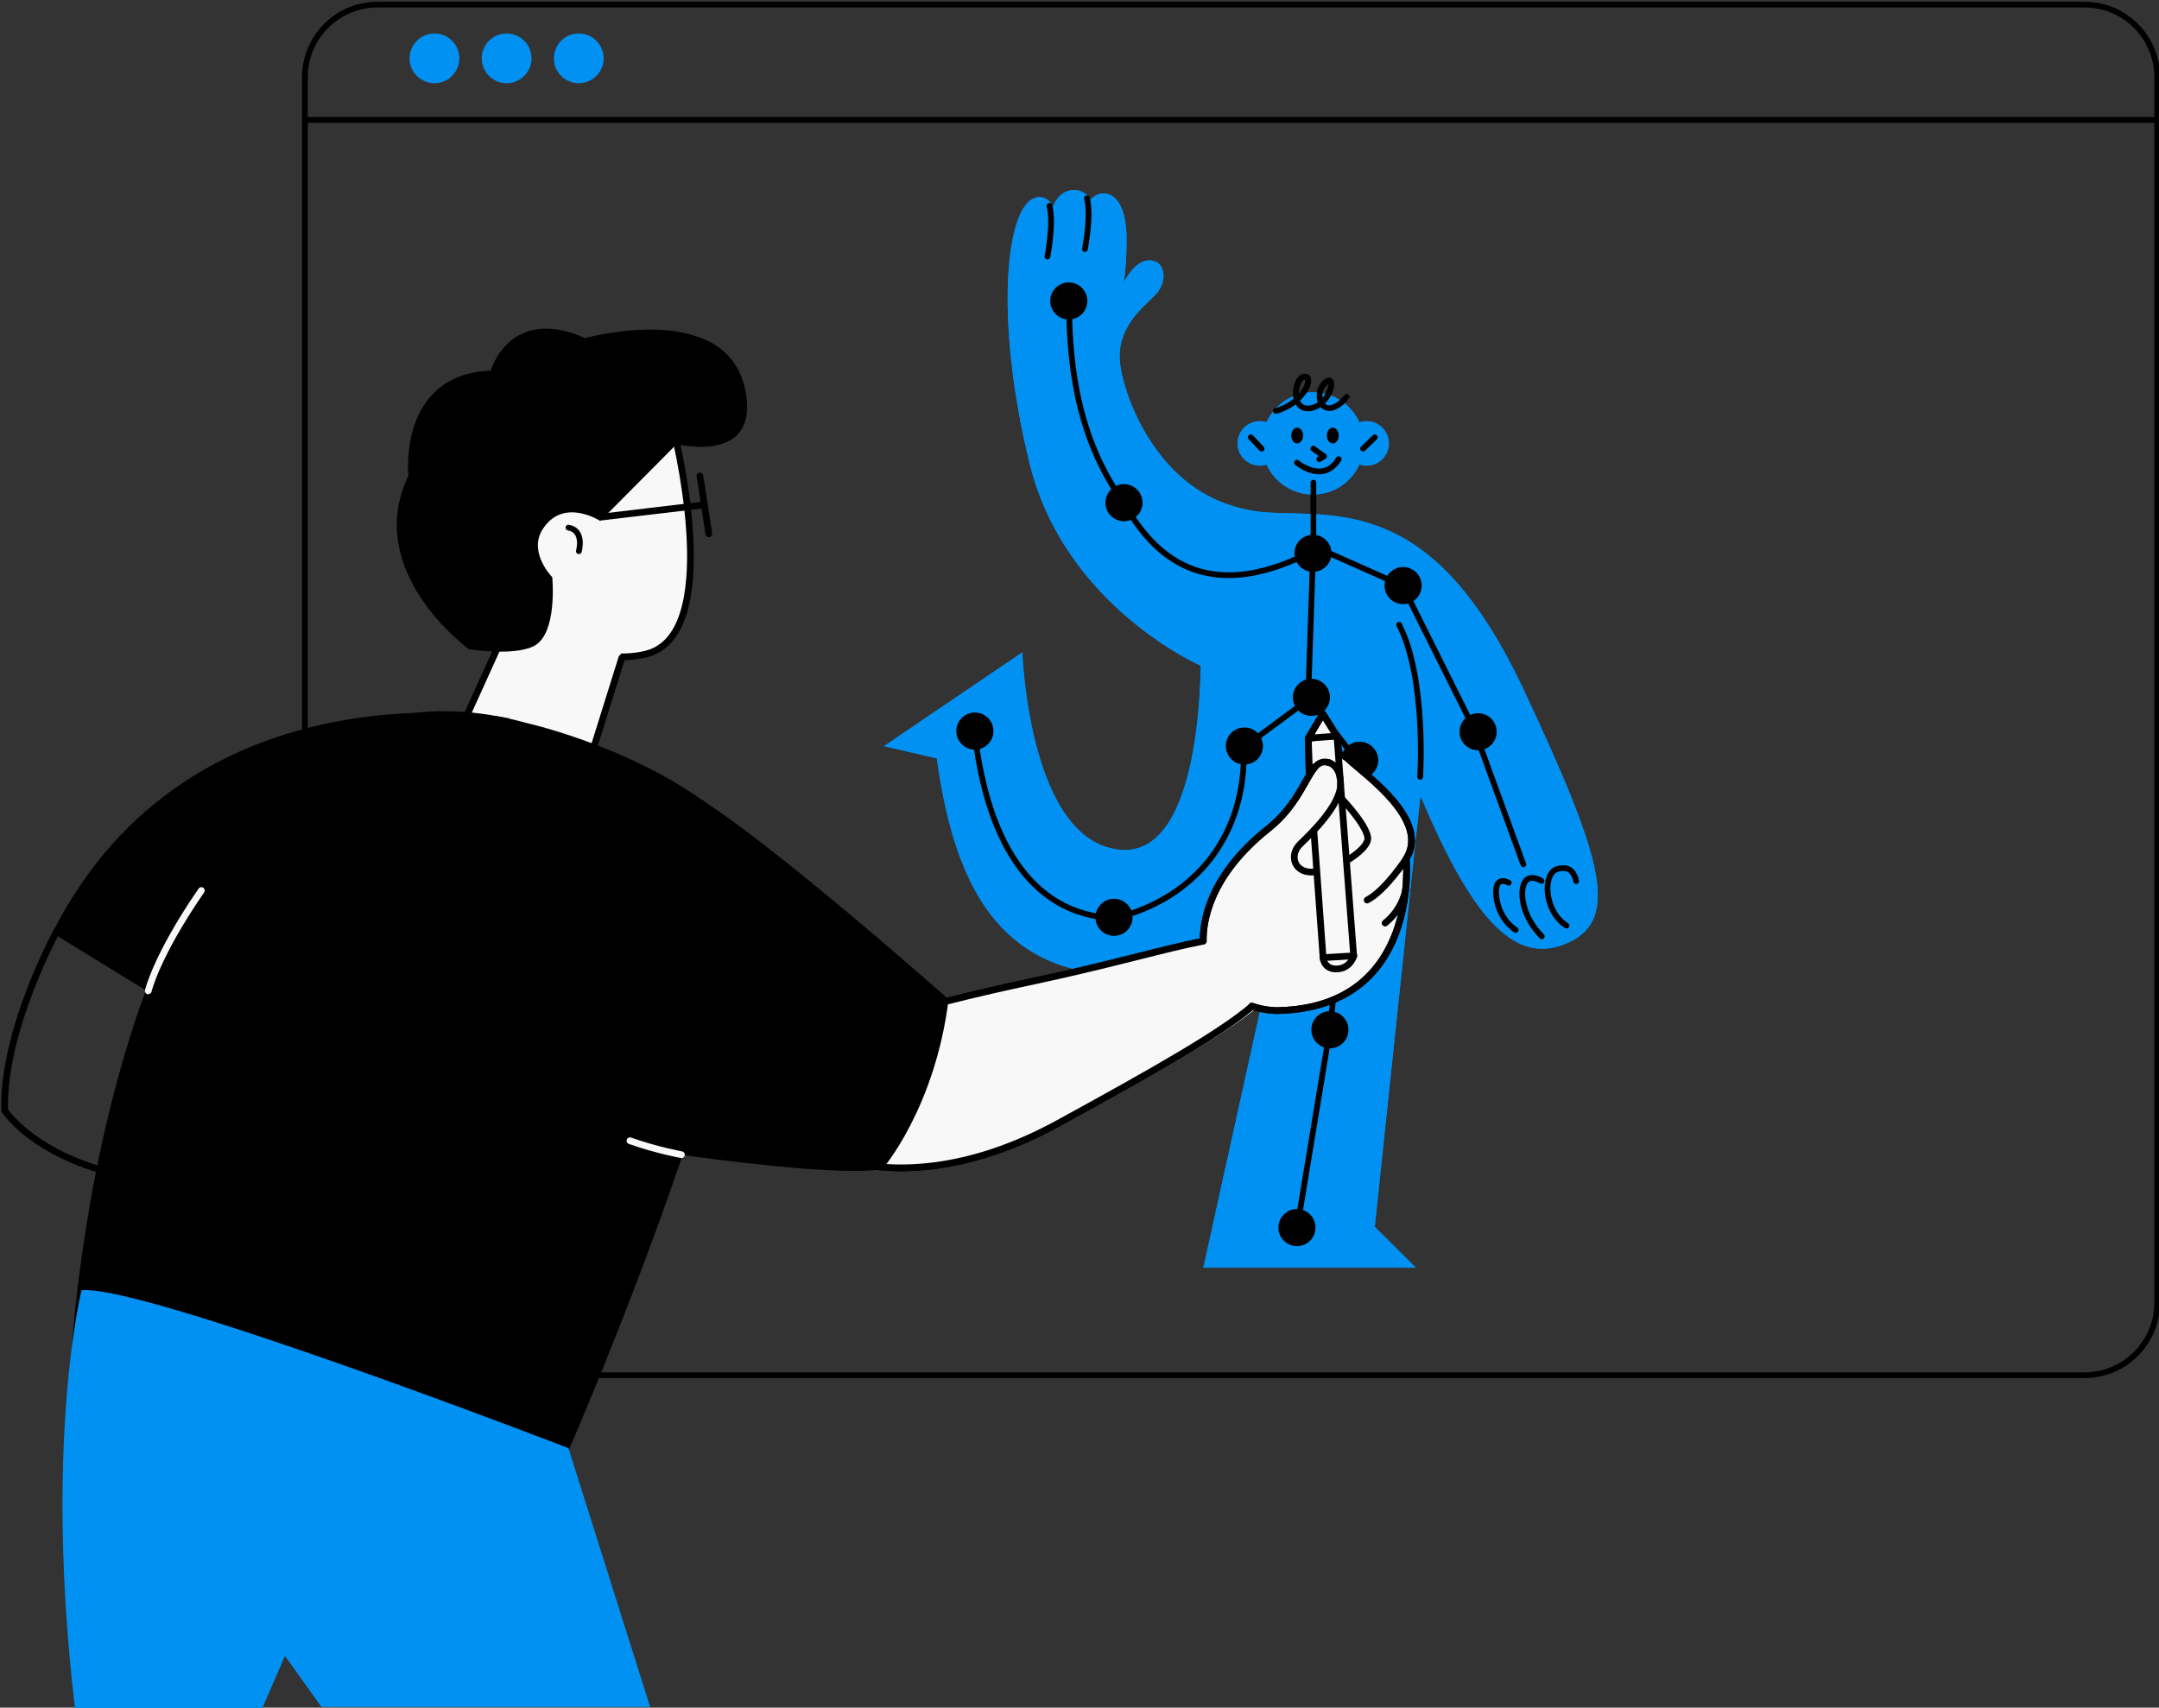 <svg width="469" height="371" viewBox="0 0 469 371" fill="none" xmlns="http://www.w3.org/2000/svg">
<rect x="0" y="0" width="469" height="371" fill="#333333" stroke="none"/>
<g clip-path="url(#clip0_327_2836)">
<path fill-rule="evenodd" clip-rule="evenodd" d="M468.604 16.764V283.004C468.604 291.707 461.54 298.768 452.84 298.768H82.009C73.302 298.768 66.238 291.707 66.238 283.004V16.764C66.238 8.068 73.302 1 82.009 1H452.84C461.54 1 468.604 8.068 468.604 16.764Z" stroke="black" stroke-width="1.247" stroke-miterlimit="1.5" stroke-linecap="round" stroke-linejoin="round"/>
<path d="M335.176 200.51C337.402 200.51 339.207 198.706 339.207 196.48C339.207 194.254 337.402 192.449 335.176 192.449C332.95 192.449 331.146 194.254 331.146 196.48C331.146 198.706 332.95 200.51 335.176 200.51Z" fill="#0191F3"/>
<path fill-rule="evenodd" clip-rule="evenodd" d="M275.141 100.94C274.633 101.085 274.198 101.158 273.69 101.158C271.005 101.158 268.828 98.996 268.828 96.333C268.828 93.67 271.005 91.507 273.69 91.507C274.198 91.507 274.633 91.587 275.141 91.725C276.883 87.894 280.729 85.231 285.228 85.231C289.727 85.231 293.573 87.916 295.314 91.769C295.822 91.602 296.33 91.507 296.911 91.507C299.523 91.507 301.7 93.67 301.7 96.333C301.7 98.996 299.523 101.158 296.911 101.158C296.33 101.158 295.822 101.063 295.314 100.897C293.573 104.749 289.727 107.434 285.228 107.434C280.729 107.434 276.883 104.771 275.141 100.94Z" fill="#0191F3"/>
<path fill-rule="evenodd" clip-rule="evenodd" d="M285.14 111.675C301.249 112.458 316.197 118.444 330.928 149.724C348.053 186.278 351.899 199.454 340.869 204.7C329.767 209.953 320.334 200.97 308.578 172.884C308.506 172.782 298.637 266.526 298.637 266.526L307.562 275.406H261.411L283.253 176.461C283.253 176.461 267.869 213.603 241.166 211.774C215.55 210.018 207.061 190.116 203.505 164.757L192.04 162.102L222.081 141.735C222.081 141.735 223.46 183.143 243.561 184.638C261.266 185.958 260.758 144.456 260.831 144.623C260.831 144.623 231.297 131.751 223.678 100.74C216.059 69.73 218.308 44.611 225.057 42.92C226.363 42.579 227.887 43.065 228.757 45.017C228.757 45.017 229.701 41.404 233.256 41.266C235.579 41.171 236.957 43.348 236.957 43.348C236.957 43.348 238.481 41.324 241.021 42.274C243.125 43.072 244.649 46.265 244.722 51.496C244.794 56.735 244.141 61.349 244.141 61.349C244.141 61.349 247.189 54.827 251.398 57.018C252.921 58.026 253.357 60.87 251.615 63.279C249.946 65.681 242.545 70.049 243.27 78.545C243.706 84.488 250.019 103.998 266.854 109.629C273.53 111.863 277.231 111.298 285.14 111.675Z" fill="#0191F3"/>
<path d="M277.163 89.303C283.04 87.622 285.217 82.41 283.766 81.883C281.298 80.987 279.774 89.894 285.072 88.6C289.498 87.505 290.441 80.161 287.466 83.575C286.378 84.782 286.306 87.464 287.684 88.354C289.789 89.707 292.546 86.269 292.546 86.252" stroke="black" stroke-width="1.233" stroke-miterlimit="1.5" stroke-linecap="round" stroke-linejoin="round"/>
<path d="M281.734 100.508C281.734 100.508 287.394 105.282 290.805 99.746" stroke="black" stroke-width="1.247" stroke-miterlimit="1.5" stroke-linecap="round" stroke-linejoin="round"/>
<path d="M285.289 97.469L287.611 99.145L286.596 99.747" stroke="black" stroke-width="1.247" stroke-miterlimit="1.5" stroke-linecap="round" stroke-linejoin="round"/>
<path d="M281.788 96.336C282.501 96.336 283.079 95.568 283.079 94.62C283.079 93.673 282.501 92.904 281.788 92.904C281.075 92.904 280.497 93.673 280.497 94.62C280.497 95.568 281.075 96.336 281.788 96.336Z" fill="black"/>
<path d="M289.519 96.336C290.232 96.336 290.81 95.568 290.81 94.62C290.81 93.673 290.232 92.904 289.519 92.904C288.806 92.904 288.228 93.673 288.228 94.62C288.228 95.568 288.806 96.336 289.519 96.336Z" fill="black"/>
<path d="M274.041 97.469L271.72 95.009" stroke="black" stroke-width="1.247" stroke-miterlimit="1.5" stroke-linecap="round" stroke-linejoin="round"/>
<path d="M296.102 97.469L298.641 95.009" stroke="black" stroke-width="1.247" stroke-miterlimit="1.5" stroke-linecap="round" stroke-linejoin="round"/>
<path d="M308.51 168.785C308.51 168.785 309.889 147.351 303.938 135.742" stroke="black" stroke-width="1.247" stroke-miterlimit="1.5" stroke-linecap="round" stroke-linejoin="round"/>
<path d="M327.739 191.785C327.739 191.785 324.474 189.804 325.055 194.854C325.636 199.904 329.264 202.037 329.264 202.037" stroke="black" stroke-width="1.247" stroke-miterlimit="1.5" stroke-linecap="round" stroke-linejoin="round"/>
<path d="M334.851 191.386C334.851 191.386 332.02 189.507 331.004 192.126C330.061 194.745 331.15 199.636 334.923 203.416" stroke="black" stroke-width="1.247" stroke-miterlimit="1.5" stroke-linecap="round" stroke-linejoin="round"/>
<path d="M342.398 191.429C342.108 190.253 341.455 187.895 338.262 188.809C335.069 189.724 335.36 197.988 340.295 201.101" stroke="black" stroke-width="1.247" stroke-miterlimit="1.5" stroke-linecap="round" stroke-linejoin="round"/>
<path d="M284.84 151.51L270.154 162.385" stroke="black" stroke-width="1.246" stroke-miterlimit="1.5" stroke-linecap="round" stroke-linejoin="round"/>
<path d="M227.528 55.733C227.528 55.733 228.979 48.463 227.963 44.727" stroke="black" stroke-width="1.247" stroke-miterlimit="1.5" stroke-linecap="round" stroke-linejoin="round"/>
<path d="M235.674 54.107C235.674 54.107 237.125 46.837 236.109 43.101" stroke="black" stroke-width="1.247" stroke-miterlimit="1.5" stroke-linecap="round" stroke-linejoin="round"/>
<path d="M285.316 118.659L304.686 127.272L320.183 158.335L330.91 187.769" stroke="black" stroke-width="1.246" stroke-miterlimit="1.5" stroke-linecap="round" stroke-linejoin="round"/>
<path d="M321.092 163.007C323.318 163.007 325.122 161.203 325.122 158.977C325.122 156.751 323.318 154.946 321.092 154.946C318.865 154.946 317.061 156.751 317.061 158.977C317.061 161.203 318.865 163.007 321.092 163.007Z" fill="black"/>
<path d="M285.316 104.839V118.662" stroke="black" stroke-width="1.212" stroke-miterlimit="1.5" stroke-linecap="round" stroke-linejoin="round"/>
<path d="M304.801 131.253C307.027 131.253 308.831 129.449 308.831 127.223C308.831 124.997 307.027 123.192 304.801 123.192C302.574 123.192 300.77 124.997 300.77 127.223C300.77 129.449 302.574 131.253 304.801 131.253Z" fill="black"/>
<path d="M285.251 119.897L284.18 151.51L294.749 165.17L295.364 164.686L288.874 223.72L281.74 266.99" stroke="black" stroke-width="1.246" stroke-miterlimit="1.5" stroke-linecap="round" stroke-linejoin="round"/>
<path d="M285.22 124.236C287.447 124.236 289.251 122.431 289.251 120.205C289.251 117.979 287.447 116.175 285.22 116.175C282.994 116.175 281.19 117.979 281.19 120.205C281.19 122.431 282.994 124.236 285.22 124.236Z" fill="black"/>
<path d="M284.873 155.538C287.1 155.538 288.904 153.733 288.904 151.507C288.904 149.281 287.1 147.477 284.873 147.477C282.647 147.477 280.843 149.281 280.843 151.507C280.843 153.733 282.647 155.538 284.873 155.538Z" fill="black"/>
<path d="M270.295 162.079L270.155 162.386C270.863 181.037 260.024 195.172 242.134 199.492C223.416 198.794 213.983 181.568 211.627 158.047" stroke="black" stroke-width="1.246" stroke-miterlimit="1.5" stroke-linecap="round" stroke-linejoin="round"/>
<path d="M270.324 166.105C272.55 166.105 274.354 164.3 274.354 162.074C274.354 159.848 272.55 158.044 270.324 158.044C268.097 158.044 266.293 159.848 266.293 162.074C266.293 164.3 268.097 166.105 270.324 166.105Z" fill="black"/>
<path d="M295.359 169.2C297.585 169.2 299.39 167.395 299.39 165.169C299.39 162.943 297.585 161.139 295.359 161.139C293.133 161.139 291.329 162.943 291.329 165.169C291.329 167.395 293.133 169.2 295.359 169.2Z" fill="black"/>
<path d="M284.841 119.898C266.021 129.572 252.872 125.056 244.202 109.348C234.843 96.368 232.179 81.32 232.254 65.426" stroke="black" stroke-width="1.246" stroke-miterlimit="1.5" stroke-linecap="round" stroke-linejoin="round"/>
<path d="M244.165 113.245C246.391 113.245 248.195 111.44 248.195 109.214C248.195 106.988 246.391 105.184 244.165 105.184C241.939 105.184 240.134 106.988 240.134 109.214C240.134 111.44 241.939 113.245 244.165 113.245Z" fill="black"/>
<path d="M232.169 69.415C234.395 69.415 236.2 67.61 236.2 65.384C236.2 63.158 234.395 61.353 232.169 61.353C229.943 61.353 228.139 63.158 228.139 65.384C228.139 67.61 229.943 69.415 232.169 69.415Z" fill="black"/>
<path d="M241.998 203.321C244.225 203.321 246.029 201.516 246.029 199.29C246.029 197.064 244.225 195.26 241.998 195.26C239.772 195.26 237.968 197.064 237.968 199.29C237.968 201.516 239.772 203.321 241.998 203.321Z" fill="black"/>
<path d="M288.896 227.753C291.122 227.753 292.927 225.949 292.927 223.723C292.927 221.497 291.122 219.692 288.896 219.692C286.67 219.692 284.866 221.497 284.866 223.723C284.866 225.949 286.67 227.753 288.896 227.753Z" fill="black"/>
<path d="M281.738 270.732C283.964 270.732 285.768 268.927 285.768 266.701C285.768 264.475 283.964 262.671 281.738 262.671C279.511 262.671 277.707 264.475 277.707 266.701C277.707 268.927 279.511 270.732 281.738 270.732Z" fill="black"/>
<path d="M211.777 162.862C214.003 162.862 215.807 161.057 215.807 158.831C215.807 156.605 214.003 154.801 211.777 154.801C209.55 154.801 207.746 156.605 207.746 158.831C207.746 161.057 209.55 162.862 211.777 162.862Z" fill="black"/>
<path d="M335.176 200.51C337.402 200.51 339.207 198.706 339.207 196.48C339.207 194.254 337.402 192.449 335.176 192.449C332.95 192.449 331.146 194.254 331.146 196.48C331.146 198.706 332.95 200.51 335.176 200.51Z" fill="#0191F3"/>
<path fill-rule="evenodd" clip-rule="evenodd" d="M275.141 100.94C274.633 101.085 274.198 101.158 273.69 101.158C271.005 101.158 268.828 98.996 268.828 96.333C268.828 93.67 271.005 91.507 273.69 91.507C274.198 91.507 274.633 91.587 275.141 91.725C276.883 87.894 280.729 85.231 285.228 85.231C289.727 85.231 293.573 87.916 295.314 91.769C295.822 91.602 296.33 91.507 296.911 91.507C299.523 91.507 301.7 93.67 301.7 96.333C301.7 98.996 299.523 101.158 296.911 101.158C296.33 101.158 295.822 101.063 295.314 100.897C293.573 104.749 289.727 107.434 285.228 107.434C280.729 107.434 276.883 104.771 275.141 100.94Z" fill="#0191F3"/>
<path fill-rule="evenodd" clip-rule="evenodd" d="M285.14 111.675C301.249 112.458 316.197 118.444 330.928 149.724C348.053 186.278 351.899 199.454 340.869 204.7C329.767 209.953 320.334 200.97 308.578 172.884C308.506 172.782 298.637 266.526 298.637 266.526L307.562 275.406H261.411L283.253 176.461C283.253 176.461 267.869 213.603 241.166 211.774C215.55 210.018 207.061 190.116 203.505 164.757L192.04 162.102L222.081 141.735C222.081 141.735 223.46 183.143 243.561 184.638C261.266 185.958 260.758 144.456 260.831 144.623C260.831 144.623 231.297 131.751 223.678 100.74C216.059 69.73 218.308 44.611 225.057 42.92C226.363 42.579 227.887 43.065 228.757 45.017C228.757 45.017 229.701 41.404 233.256 41.266C235.579 41.171 236.957 43.348 236.957 43.348C236.957 43.348 238.481 41.324 241.021 42.274C243.125 43.072 244.649 46.265 244.722 51.496C244.794 56.735 244.141 61.349 244.141 61.349C244.141 61.349 247.189 54.827 251.398 57.018C252.921 58.026 253.357 60.87 251.615 63.279C249.946 65.681 242.545 70.049 243.27 78.545C243.706 84.488 250.019 103.998 266.854 109.629C273.53 111.863 277.231 111.298 285.14 111.675Z" fill="#0191F3"/>
<path d="M277.163 89.303C283.04 87.622 285.217 82.41 283.766 81.883C281.298 80.987 279.774 89.894 285.072 88.6C289.498 87.505 290.441 80.161 287.466 83.575C286.378 84.782 286.306 87.464 287.684 88.354C289.789 89.707 292.546 86.269 292.546 86.252" stroke="black" stroke-width="1.233" stroke-miterlimit="1.5" stroke-linecap="round" stroke-linejoin="round"/>
<path d="M281.734 100.508C281.734 100.508 287.394 105.282 290.805 99.746" stroke="black" stroke-width="1.247" stroke-miterlimit="1.5" stroke-linecap="round" stroke-linejoin="round"/>
<path d="M285.289 97.469L287.611 99.145L286.596 99.747" stroke="black" stroke-width="1.247" stroke-miterlimit="1.5" stroke-linecap="round" stroke-linejoin="round"/>
<path d="M281.788 96.336C282.501 96.336 283.079 95.568 283.079 94.62C283.079 93.673 282.501 92.904 281.788 92.904C281.075 92.904 280.497 93.673 280.497 94.62C280.497 95.568 281.075 96.336 281.788 96.336Z" fill="black"/>
<path d="M289.519 96.336C290.232 96.336 290.81 95.568 290.81 94.62C290.81 93.673 290.232 92.904 289.519 92.904C288.806 92.904 288.228 93.673 288.228 94.62C288.228 95.568 288.806 96.336 289.519 96.336Z" fill="black"/>
<path d="M274.041 97.469L271.72 95.009" stroke="black" stroke-width="1.247" stroke-miterlimit="1.5" stroke-linecap="round" stroke-linejoin="round"/>
<path d="M296.102 97.469L298.641 95.009" stroke="black" stroke-width="1.247" stroke-miterlimit="1.5" stroke-linecap="round" stroke-linejoin="round"/>
<path d="M308.51 168.785C308.51 168.785 309.889 147.351 303.938 135.742" stroke="black" stroke-width="1.247" stroke-miterlimit="1.5" stroke-linecap="round" stroke-linejoin="round"/>
<path d="M327.739 191.785C327.739 191.785 324.474 189.804 325.055 194.854C325.636 199.904 329.264 202.037 329.264 202.037" stroke="black" stroke-width="1.247" stroke-miterlimit="1.5" stroke-linecap="round" stroke-linejoin="round"/>
<path d="M334.851 191.386C334.851 191.386 332.02 189.507 331.004 192.126C330.061 194.745 331.15 199.636 334.923 203.416" stroke="black" stroke-width="1.247" stroke-miterlimit="1.5" stroke-linecap="round" stroke-linejoin="round"/>
<path d="M342.398 191.429C342.108 190.253 341.455 187.895 338.262 188.809C335.069 189.724 335.36 197.988 340.295 201.101" stroke="black" stroke-width="1.247" stroke-miterlimit="1.5" stroke-linecap="round" stroke-linejoin="round"/>
<path d="M284.84 151.51L270.154 162.385" stroke="black" stroke-width="1.246" stroke-miterlimit="1.5" stroke-linecap="round" stroke-linejoin="round"/>
<path d="M227.528 55.733C227.528 55.733 228.979 48.463 227.963 44.727" stroke="black" stroke-width="1.247" stroke-miterlimit="1.5" stroke-linecap="round" stroke-linejoin="round"/>
<path d="M235.674 54.107C235.674 54.107 237.125 46.837 236.109 43.101" stroke="black" stroke-width="1.247" stroke-miterlimit="1.5" stroke-linecap="round" stroke-linejoin="round"/>
<path d="M285.316 118.659L304.686 127.272L320.183 158.335L330.91 187.769" stroke="black" stroke-width="1.246" stroke-miterlimit="1.5" stroke-linecap="round" stroke-linejoin="round"/>
<path d="M321.092 163.007C323.318 163.007 325.122 161.203 325.122 158.977C325.122 156.751 323.318 154.946 321.092 154.946C318.865 154.946 317.061 156.751 317.061 158.977C317.061 161.203 318.865 163.007 321.092 163.007Z" fill="black"/>
<path d="M285.316 104.839V118.662" stroke="black" stroke-width="1.212" stroke-miterlimit="1.5" stroke-linecap="round" stroke-linejoin="round"/>
<path d="M304.801 131.253C307.027 131.253 308.831 129.449 308.831 127.223C308.831 124.997 307.027 123.192 304.801 123.192C302.574 123.192 300.77 124.997 300.77 127.223C300.77 129.449 302.574 131.253 304.801 131.253Z" fill="black"/>
<path d="M285.251 119.897L284.18 151.51L294.749 165.17L295.364 164.686L288.874 223.72L281.74 266.99" stroke="black" stroke-width="1.246" stroke-miterlimit="1.5" stroke-linecap="round" stroke-linejoin="round"/>
<path d="M285.22 124.236C287.447 124.236 289.251 122.431 289.251 120.205C289.251 117.979 287.447 116.175 285.22 116.175C282.994 116.175 281.19 117.979 281.19 120.205C281.19 122.431 282.994 124.236 285.22 124.236Z" fill="black"/>
<path d="M284.873 155.538C287.1 155.538 288.904 153.733 288.904 151.507C288.904 149.281 287.1 147.477 284.873 147.477C282.647 147.477 280.843 149.281 280.843 151.507C280.843 153.733 282.647 155.538 284.873 155.538Z" fill="black"/>
<path d="M270.295 162.079L270.155 162.386C270.863 181.037 260.024 195.172 242.134 199.492C223.416 198.794 213.983 181.568 211.627 158.047" stroke="black" stroke-width="1.246" stroke-miterlimit="1.5" stroke-linecap="round" stroke-linejoin="round"/>
<path d="M270.324 166.105C272.55 166.105 274.354 164.3 274.354 162.074C274.354 159.848 272.55 158.044 270.324 158.044C268.097 158.044 266.293 159.848 266.293 162.074C266.293 164.3 268.097 166.105 270.324 166.105Z" fill="black"/>
<path d="M295.359 169.2C297.585 169.2 299.39 167.395 299.39 165.169C299.39 162.943 297.585 161.139 295.359 161.139C293.133 161.139 291.329 162.943 291.329 165.169C291.329 167.395 293.133 169.2 295.359 169.2Z" fill="black"/>
<path d="M284.841 119.898C266.021 129.572 252.872 125.056 244.202 109.348C234.843 96.368 232.179 81.32 232.254 65.426" stroke="black" stroke-width="1.246" stroke-miterlimit="1.5" stroke-linecap="round" stroke-linejoin="round"/>
<path d="M244.165 113.245C246.391 113.245 248.195 111.44 248.195 109.214C248.195 106.988 246.391 105.184 244.165 105.184C241.939 105.184 240.134 106.988 240.134 109.214C240.134 111.44 241.939 113.245 244.165 113.245Z" fill="black"/>
<path d="M232.169 69.415C234.395 69.415 236.2 67.61 236.2 65.384C236.2 63.158 234.395 61.353 232.169 61.353C229.943 61.353 228.139 63.158 228.139 65.384C228.139 67.61 229.943 69.415 232.169 69.415Z" fill="black"/>
<path d="M241.998 203.321C244.225 203.321 246.029 201.516 246.029 199.29C246.029 197.064 244.225 195.26 241.998 195.26C239.772 195.26 237.968 197.064 237.968 199.29C237.968 201.516 239.772 203.321 241.998 203.321Z" fill="black"/>
<path d="M288.896 227.753C291.122 227.753 292.927 225.949 292.927 223.723C292.927 221.497 291.122 219.692 288.896 219.692C286.67 219.692 284.866 221.497 284.866 223.723C284.866 225.949 286.67 227.753 288.896 227.753Z" fill="black"/>
<path d="M281.738 270.732C283.964 270.732 285.768 268.927 285.768 266.701C285.768 264.475 283.964 262.671 281.738 262.671C279.511 262.671 277.707 264.475 277.707 266.701C277.707 268.927 279.511 270.732 281.738 270.732Z" fill="black"/>
<path d="M211.777 162.862C214.003 162.862 215.807 161.057 215.807 158.831C215.807 156.605 214.003 154.801 211.777 154.801C209.55 154.801 207.746 156.605 207.746 158.831C207.746 161.057 209.55 162.862 211.777 162.862Z" fill="black"/>
<path d="M94.379 18.078C97.363 18.078 99.782 15.659 99.782 12.675C99.782 9.691 97.363 7.272 94.379 7.272C91.395 7.272 88.976 9.691 88.976 12.675C88.976 15.659 91.395 18.078 94.379 18.078Z" fill="#0191F3"/>
<path d="M110.051 18.078C113.035 18.078 115.454 15.659 115.454 12.675C115.454 9.691 113.035 7.272 110.051 7.272C107.067 7.272 104.648 9.691 104.648 12.675C104.648 15.659 107.067 18.078 110.051 18.078Z" fill="#0191F3"/>
<path d="M125.722 18.078C128.706 18.078 131.125 15.659 131.125 12.675C131.125 9.691 128.706 7.272 125.722 7.272C122.738 7.272 120.319 9.691 120.319 12.675C120.319 15.659 122.738 18.078 125.722 18.078Z" fill="#0191F3"/>
<path d="M66.238 26.046H468.604" stroke="black" stroke-width="1.25" stroke-miterlimit="1.5" stroke-linecap="round" stroke-linejoin="round"/>
<path fill-rule="evenodd" clip-rule="evenodd" d="M135.148 142.691L128.87 162.757L99.966 158.632L108.865 138.98L97.579 135.338L116.246 136.89C114.287 135.808 112.562 134.538 111.3 133.035C104.76 125.275 107.119 85.668 146.227 92.924C146.227 92.924 157.319 135.925 141.412 141.767C138.749 142.747 135.051 142.719 135.148 142.691Z" fill="#F8F8F8" stroke="black" stroke-width="1.456" stroke-miterlimit="1.5" stroke-linecap="round" stroke-linejoin="round"/>
<path fill-rule="evenodd" clip-rule="evenodd" d="M130.402 113.182C130.402 113.182 122.303 107.906 117.833 115.059C114.708 120.059 119.964 125.405 119.964 125.405C119.964 125.405 121.213 137.925 115.805 140.449C111.259 142.567 101.863 141.049 101.863 141.049C101.863 141.049 78.677 124.226 88.715 103.381C88.715 103.381 86.362 81.336 106.609 80.508C106.609 80.508 110.734 66.168 127.111 73.459C127.111 73.459 158.52 64.657 162.038 85.426C164.674 100.967 147.007 96.476 147.007 96.476L130.402 113.182Z" fill="black"/>
<path fill-rule="evenodd" clip-rule="evenodd" d="M114.775 157.176C114.775 157.176 141.302 163.139 158.727 178.725C176.16 194.31 123.557 315.024 123.557 315.024C123.583 314.98 70.58 334.38 15.695 291.897C15.695 291.897 25.318 132.133 114.775 157.176Z" fill="black"/>
<path fill-rule="evenodd" clip-rule="evenodd" d="M168.583 236.958C171.877 225.897 200.936 218.477 226.267 213.085C258.837 206.142 272.378 199.433 277.857 206.983C283.344 214.542 270.021 222.872 231.339 244.031C192.649 265.199 165.748 246.493 168.583 236.958Z" fill="#F8F8F8"/>
<path fill-rule="evenodd" clip-rule="evenodd" d="M111.046 156.101C111.046 156.101 41.684 142.595 11.377 202.684L41.528 221.216C41.528 221.216 53.292 150.085 111.046 156.101Z" fill="black"/>
<path d="M12.399 202.181C12.399 202.181 0.496 223.834 1.017 241.231C1.017 241.231 6.063 249.258 21.182 253.947" stroke="black" stroke-width="1.46" stroke-miterlimit="1.5" stroke-linecap="round" stroke-linejoin="round"/>
<path fill-rule="evenodd" clip-rule="evenodd" d="M17.709 280.308C17.709 280.308 9.459 313.148 16.274 371.061H56.996L61.901 359.756L69.827 370.847H141.233L123.483 314.61C123.483 314.61 31.348 279.032 17.709 280.308Z" fill="#0191F3"/>
<path d="M152.047 103.392L153.972 115.966" stroke="black" stroke-width="1.456" stroke-miterlimit="1.5" stroke-linecap="round" stroke-linejoin="round"/>
<path d="M125.744 119.752C125.744 119.752 127.034 115.268 123.488 114.627" stroke="black" stroke-width="1.249" stroke-miterlimit="1.5" stroke-linecap="round" stroke-linejoin="round"/>
<path d="M153.022 109.682L130.717 112.325" stroke="black" stroke-width="1.46" stroke-miterlimit="1.5" stroke-linecap="round" stroke-linejoin="round"/>
<path fill-rule="evenodd" clip-rule="evenodd" d="M167.153 236.958C170.448 225.897 199.507 218.477 224.838 213.085C257.408 206.142 270.949 199.433 276.428 206.983C281.915 214.542 268.591 222.872 229.91 244.031C191.219 265.199 164.319 246.493 167.153 236.958Z" stroke="black" stroke-width="1.46" stroke-miterlimit="1.5" stroke-linecap="round" stroke-linejoin="round"/>
<path fill-rule="evenodd" clip-rule="evenodd" d="M271.998 218.598C265.037 224.492 251.375 232.285 229.91 244.03C191.219 265.198 164.319 246.492 167.153 236.957C170.448 225.897 199.507 218.477 224.838 213.085C241.526 209.522 253.221 206.029 261.396 204.477C261.309 200.429 262.584 190.322 275.501 180.05C281.734 175.092 283.467 169.241 285.591 166.753L285.583 166.606L284.403 168.244L284.213 160.373L285.487 160.278L284.221 160.365L287.36 155.068L290.42 159.923L290.948 163.893C291.555 164.075 292.067 164.118 293.107 165.089C296.722 168.443 310.767 178.221 305.487 186.569L305.496 186.56C305.496 186.56 305.496 186.569 305.487 186.577C305.504 186.768 305.739 189.455 305.366 193.209L305.391 193.174C305.391 193.174 305.374 193.261 305.34 193.434C304.351 202.908 299.48 218.919 277.919 219.543C275.995 219.603 273.958 219.274 271.998 218.598Z" fill="#F8F8F8" stroke="black" stroke-width="1.46" stroke-miterlimit="1.5" stroke-linecap="round" stroke-linejoin="round"/>
<path d="M291.632 173.725C291.632 173.725 296.678 179.027 297.116 181.896C297.464 184.118 292.609 186.934 292.609 186.934" stroke="black" stroke-width="1.457" stroke-miterlimit="1.5" stroke-linecap="round" stroke-linejoin="round"/>
<path d="M305.355 193.177C305.355 193.177 304.801 197.411 300.89 200.54" stroke="black" stroke-width="1.457" stroke-miterlimit="1.5" stroke-linecap="round" stroke-linejoin="round"/>
<path d="M305.486 186.554C305.486 186.554 300.936 193.505 296.986 195.543" stroke="black" stroke-width="1.457" stroke-miterlimit="1.5" stroke-linecap="round" stroke-linejoin="round"/>
<path d="M290.388 159.924L287.347 155.064L284.21 160.36" stroke="black" stroke-width="1.457" stroke-miterlimit="1.5" stroke-linecap="round" stroke-linejoin="round"/>
<path d="M287.372 207.972C287.372 207.972 287.525 210.653 290.468 210.503C293.37 210.372 294.1 207.645 294.1 207.645" stroke="black" stroke-width="1.457" stroke-miterlimit="1.5" stroke-linecap="round" stroke-linejoin="round"/>
<path d="M285.404 180.406L287.411 208.056L294.059 207.664L291.206 170.329" stroke="black" stroke-width="1.457" stroke-miterlimit="1.5" stroke-linecap="round" stroke-linejoin="round"/>
<path d="M291.109 168.996L290.433 159.912" stroke="black" stroke-width="1.457" stroke-miterlimit="1.5" stroke-linecap="round" stroke-linejoin="round"/>
<path d="M290.388 159.924L284.17 160.379L284.394 168.237" stroke="black" stroke-width="1.457" stroke-miterlimit="1.5" stroke-linecap="round" stroke-linejoin="round"/>
<path d="M288.492 165.634C288.492 165.634 291.246 166.066 291.211 170.448C291.175 174.829 285.135 180.809 282.466 183.354C279.87 185.837 281.191 190 285.746 189.416" stroke="black" stroke-width="1.457" stroke-miterlimit="1.5" stroke-linecap="round" stroke-linejoin="round"/>
<path d="M261.374 204.396C261.287 200.301 262.637 190.254 275.46 180.054C284.256 173.06 284.081 164.307 288.715 165.684" stroke="black" stroke-width="1.457" stroke-miterlimit="1.5" stroke-linecap="round" stroke-linejoin="round"/>
<path d="M290.739 163.825C291.41 164.09 291.933 164.026 293.069 165.1C296.683 168.447 310.722 178.233 305.444 186.575C305.444 186.575 308.594 218.662 277.88 219.551C275.947 219.603 273.886 219.261 271.872 218.576" stroke="black" stroke-width="1.457" stroke-miterlimit="1.5" stroke-linecap="round" stroke-linejoin="round"/>
<path fill-rule="evenodd" clip-rule="evenodd" d="M206.061 217.124C206.061 217.124 167.033 182.417 150.535 172.596C134.047 162.766 94.506 243.129 140.418 249.83C186.329 256.53 191.774 253.886 191.774 253.886C191.774 253.886 203.131 240.719 206.061 217.124Z" fill="black"/>
<path d="M148.027 250.861C148.027 250.861 142.739 249.916 136.844 247.836" stroke="#F8F8F8" stroke-width="1.46" stroke-miterlimit="1.5" stroke-linecap="round" stroke-linejoin="round"/>
<path d="M32.208 215.269C32.208 215.269 33.942 207.702 43.738 193.469" stroke="#F8F8F8" stroke-width="1.46" stroke-miterlimit="1.5" stroke-linecap="round" stroke-linejoin="round"/>
</g>
<defs>
<clipPath id="clip0_327_2836">
<rect width="469" height="371" fill="white"/>
</clipPath>
</defs>
</svg>
